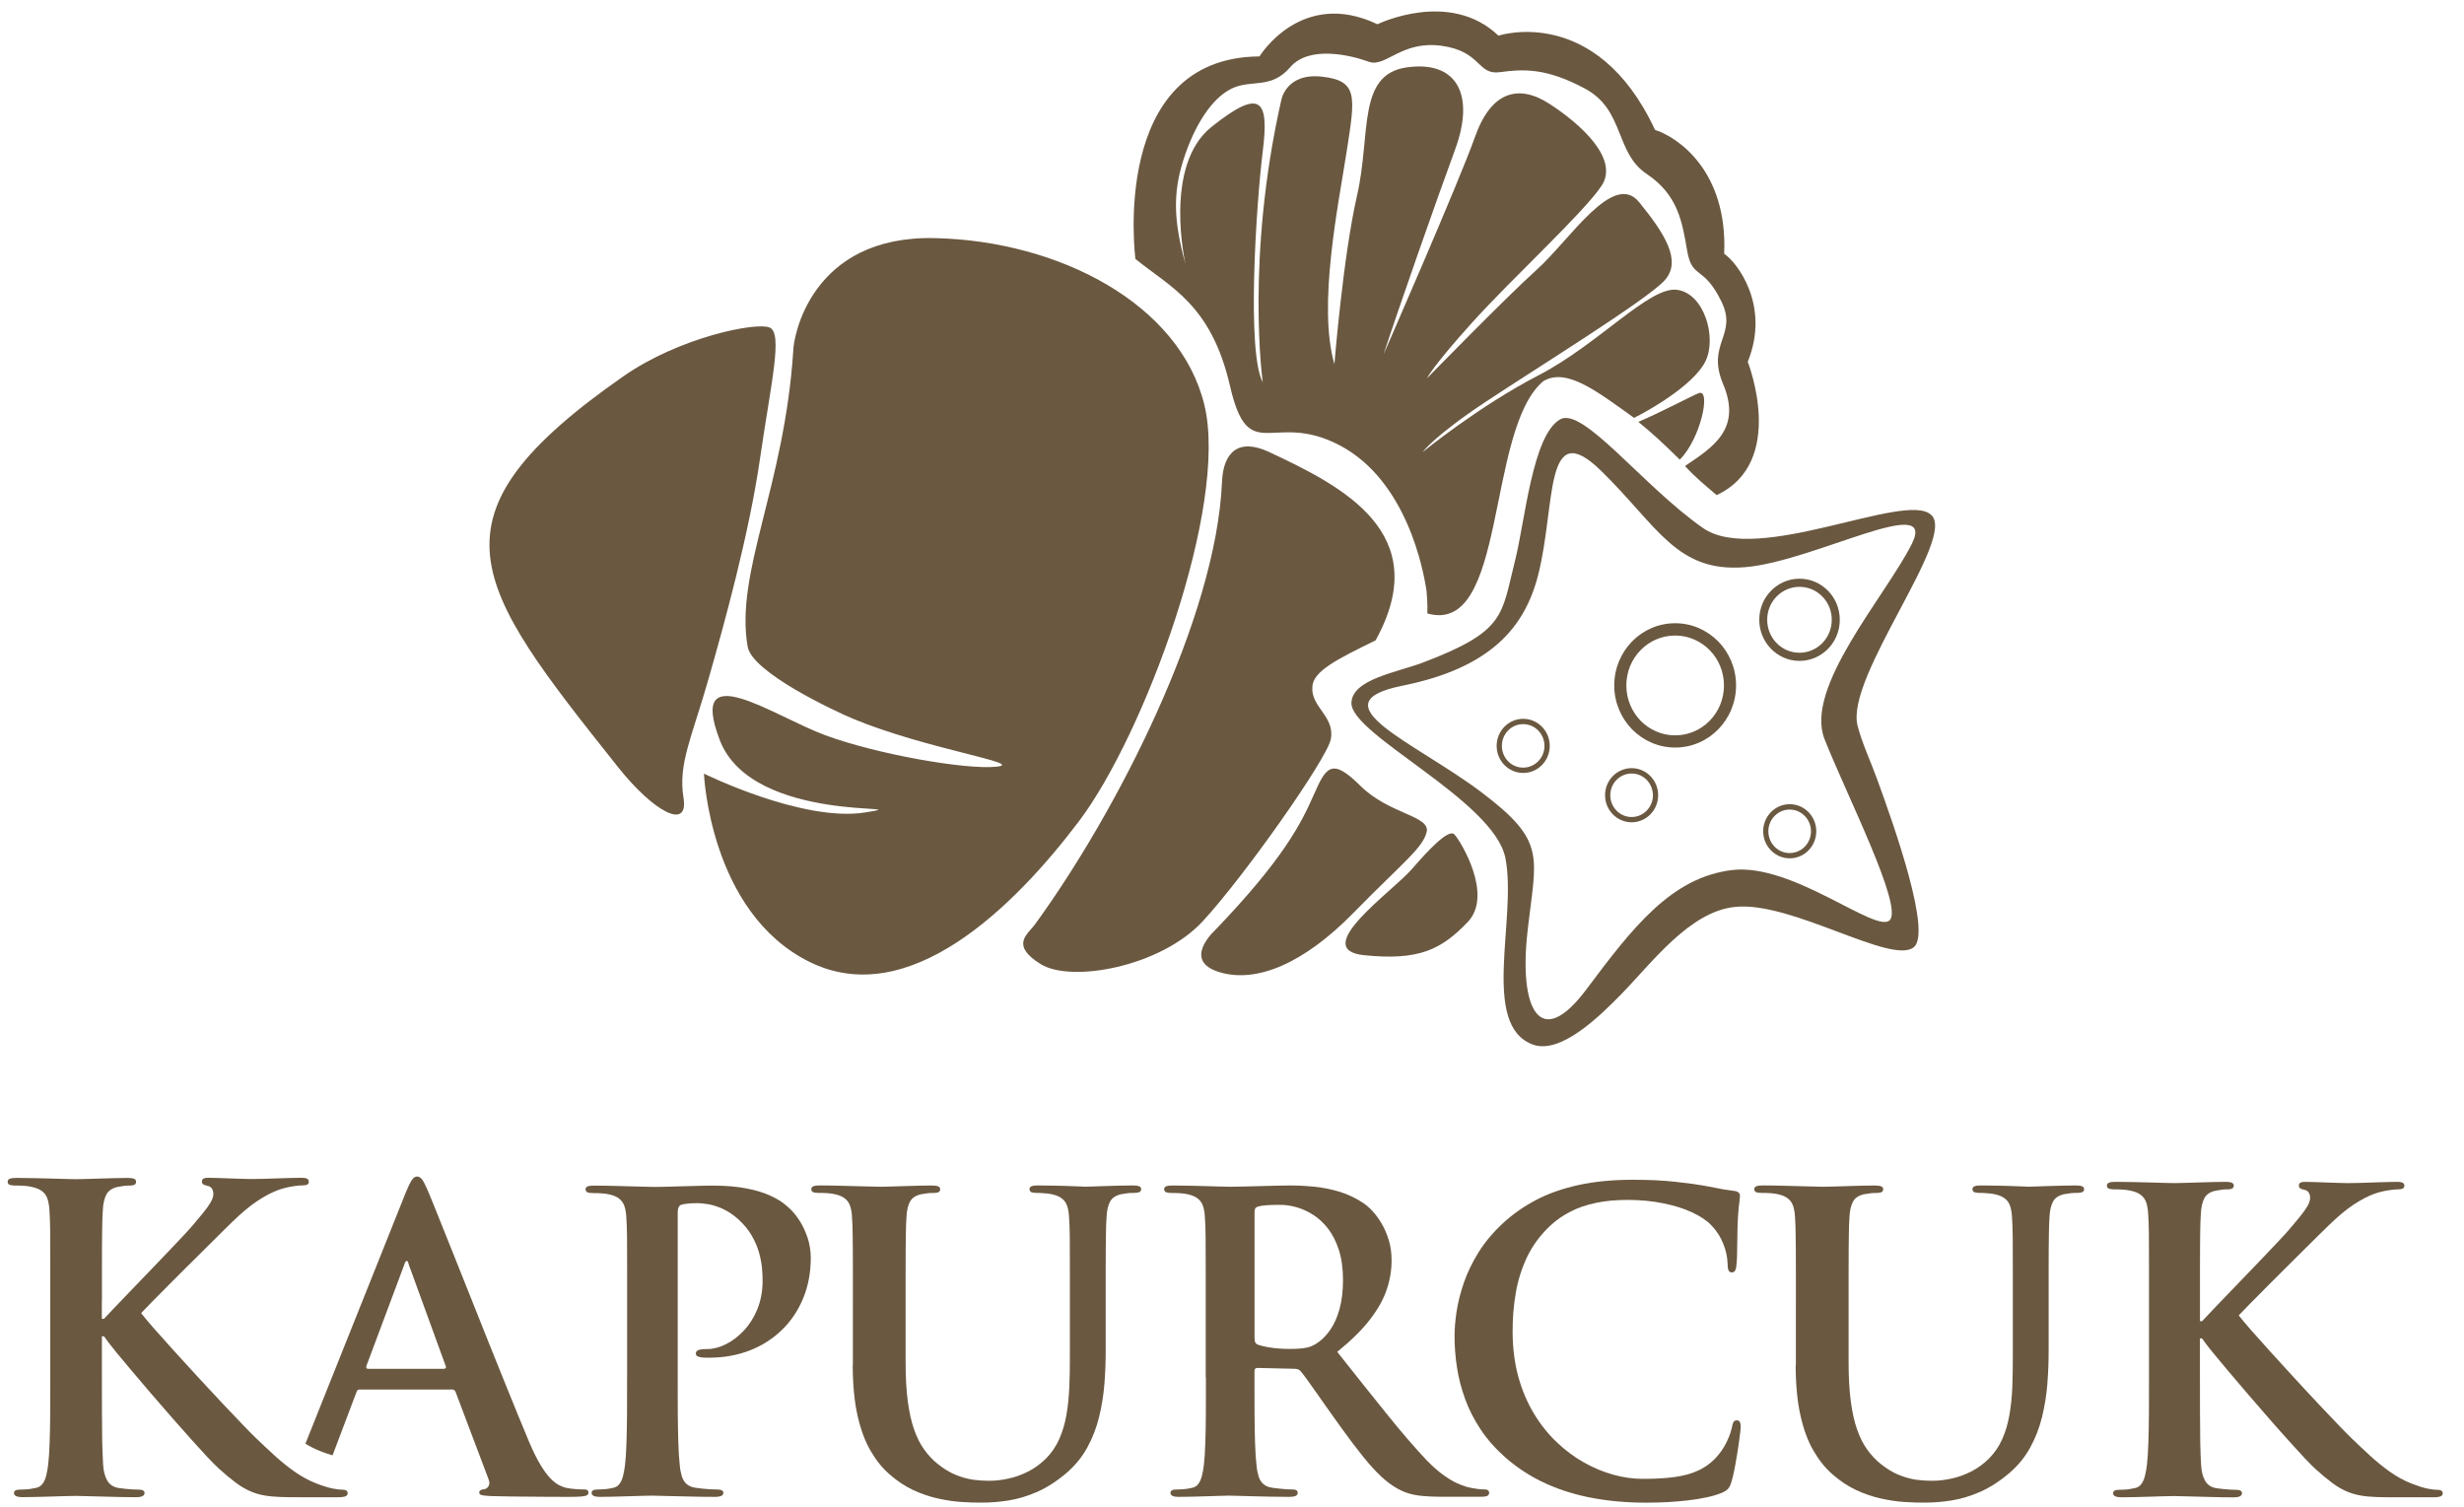 <?xml version="1.0" encoding="utf-8"?>
<!-- Generator: Adobe Adobe Illustrator 24.2.0, SVG Export Plug-In . SVG Version: 6.00 Build 0)  -->
<svg version="1.1" id="Layer_1" xmlns="http://www.w3.org/2000/svg" xmlns:xlink="http://www.w3.org/1999/xlink" x="0px" y="0px"
	 width="472.5px" height="289px" viewBox="0 0 472.5 289" style="enable-background:new 0 0 472.5 289;" xml:space="preserve">
<style type="text/css">
	.st0{clip-path:url(#SVGID_2_);}
	.st1{clip-path:url(#SVGID_4_);fill-rule:evenodd;clip-rule:evenodd;fill:#6A5840;}
	.st2{clip-path:url(#SVGID_4_);fill:#6A5840;}
	.st3{display:none;clip-path:url(#SVGID_4_);fill:#6A5840;}
</style>
<g>
	<g>
		<defs>
			<rect id="SVGID_1_" x="-218.59" y="-470.8" width="907.09" height="1275.59"/>
		</defs>
		<clipPath id="SVGID_2_">
			<use xlink:href="#SVGID_1_"  style="overflow:visible;"/>
		</clipPath>
		<g class="st0">
			<defs>
				<rect id="SVGID_3_" x="-218.59" y="-470.8" width="907.09" height="1275.59"/>
			</defs>
			<clipPath id="SVGID_4_">
				<use xlink:href="#SVGID_3_"  style="overflow:visible;"/>
			</clipPath>
			<path class="st1" d="M307.05,90.3c10.91,10.68,14.44,19.53,27.59,18.46c13.15-1.07,37.07-14.49,31.94-4.39
				c-5.12,10.1-20.61,27.47-16.71,37.35c4.22,10.69,15.06,31.96,12.53,34.71c-2.53,2.75-18.58-10.98-30.23-9.59
				c-11.65,1.39-19.05,10.96-27.96,22.88c-8.91,11.92-12.94,3.8-11.31-10.92c1.63-14.72,3.85-17.33-8.86-26.91
				c-12.71-9.58-31.94-17.01-15.11-20.4c16.83-3.39,23.46-11.1,26.04-21.28C298.39,96.7,296.04,79.52,307.05,90.3 M327.85,124.67
				c-1.7-1.73-4.04-2.8-6.62-2.8c-2.59,0-4.93,1.07-6.62,2.8c-1.7,1.73-2.74,4.12-2.74,6.77c0,2.64,1.05,5.03,2.74,6.77
				c1.7,1.73,4.04,2.8,6.62,2.8c2.59,0,4.93-1.07,6.62-2.8c1.7-1.73,2.74-4.12,2.74-6.77C330.59,128.8,329.55,126.41,327.85,124.67
				 M349.45,114.38c-1.12-1.14-2.67-1.85-4.38-1.85c-1.71,0-3.26,0.71-4.38,1.85s-1.81,2.72-1.81,4.47c0,1.75,0.69,3.33,1.81,4.47
				c1.12,1.15,2.67,1.85,4.38,1.85c1.71,0,3.26-0.71,4.38-1.85c1.12-1.14,1.81-2.72,1.81-4.47
				C351.27,117.1,350.57,115.52,349.45,114.38 M345.08,110.97c2.13,0,4.06,0.88,5.46,2.31c1.4,1.43,2.26,3.4,2.26,5.57
				c0,2.18-0.86,4.15-2.26,5.57c-1.4,1.43-3.33,2.31-5.46,2.31c-2.13,0-4.06-0.88-5.46-2.31c-1.4-1.43-2.26-3.4-2.26-5.57
				c0-2.18,0.86-4.15,2.26-5.57C341.02,111.85,342.95,110.97,345.08,110.97 M346.08,156.46c-0.74-0.75-1.76-1.22-2.89-1.22
				c-1.13,0-2.15,0.47-2.89,1.22c-0.74,0.75-1.2,1.8-1.2,2.95c0,1.15,0.46,2.19,1.2,2.95c0.74,0.76,1.76,1.22,2.89,1.22
				c1.13,0,2.15-0.47,2.89-1.22c0.74-0.75,1.2-1.8,1.2-2.95C347.28,158.26,346.82,157.21,346.08,156.46 M343.2,154.21
				c1.41,0,2.68,0.58,3.6,1.52c0.92,0.94,1.49,2.24,1.49,3.67c0,1.43-0.57,2.73-1.49,3.67c-0.92,0.94-2.19,1.52-3.6,1.52
				c-1.4,0-2.68-0.58-3.6-1.52c-0.92-0.94-1.49-2.24-1.49-3.67c0-1.43,0.57-2.73,1.49-3.67
				C340.52,154.79,341.79,154.21,343.2,154.21 M315.77,149.55c-0.74-0.76-1.76-1.22-2.89-1.22s-2.15,0.47-2.89,1.22
				c-0.74,0.75-1.2,1.8-1.2,2.95c0,1.15,0.46,2.19,1.2,2.95c0.74,0.75,1.76,1.22,2.89,1.22s2.15-0.47,2.89-1.22
				c0.74-0.76,1.2-1.8,1.2-2.95C316.96,151.35,316.51,150.31,315.77,149.55 M312.88,147.3c1.4,0,2.68,0.58,3.6,1.52
				c0.92,0.94,1.49,2.24,1.49,3.67c0,1.43-0.57,2.73-1.49,3.67c-0.92,0.94-2.19,1.52-3.6,1.52c-1.4,0-2.68-0.58-3.6-1.52
				c-0.92-0.94-1.49-2.24-1.49-3.67c0-1.43,0.57-2.73,1.49-3.67C310.2,147.89,311.48,147.3,312.88,147.3 M294.97,140.08
				c-0.74-0.76-1.76-1.22-2.89-1.22c-1.13,0-2.15,0.46-2.89,1.22c-0.74,0.76-1.19,1.8-1.19,2.95c0,1.15,0.46,2.19,1.19,2.95
				c0.74,0.75,1.76,1.22,2.89,1.22c1.13,0,2.15-0.47,2.89-1.22c0.74-0.75,1.2-1.8,1.2-2.95
				C296.17,141.88,295.71,140.84,294.97,140.08 M292.09,137.84c1.4,0,2.68,0.58,3.6,1.52c0.92,0.94,1.49,2.24,1.49,3.67
				c0,1.43-0.57,2.73-1.49,3.67c-0.92,0.94-2.19,1.52-3.6,1.52c-1.4,0-2.67-0.58-3.6-1.52c-0.92-0.94-1.49-2.24-1.49-3.67
				c0-1.44,0.57-2.73,1.49-3.67C289.41,138.42,290.68,137.84,292.09,137.84 M321.23,119.51c3.23,0,6.14,1.34,8.26,3.49
				c2.11,2.16,3.42,5.14,3.42,8.43c0,3.29-1.31,6.27-3.42,8.43c-2.11,2.16-5.03,3.49-8.26,3.49c-3.22,0-6.14-1.34-8.26-3.49
				c-2.11-2.16-3.42-5.14-3.42-8.43c0-3.29,1.31-6.27,3.42-8.43C315.08,120.85,318,119.51,321.23,119.51 M326.58,101.26
				c10.38,7.22,38.75-7.09,43.7-2.56c5.15,4.26-16.49,31.09-14.07,40.47c0.84,3.27,2.49,6.81,3.65,9.98
				c3.75,10.21,10.47,29.66,7.16,32.46c-4.19,3.55-23.37-8.8-34.22-7.71c-8.77,0.81-16.12,10.84-21.91,16.75
				c-4,4.08-11.62,11.64-16.96,9.65c-10.1-3.75-2.98-24.18-5.25-35.75c-2.17-11.07-29.77-23.7-29.53-29.79
				c0.18-4.54,8.73-5.81,13.77-7.73c15.84-6.03,14.95-8.98,17.6-19.49c1.95-7.71,3.31-23.97,8.62-27.11
				C303.51,77.86,315.07,93.25,326.58,101.26"/>
			<path class="st1" d="M232.94,178.44c0,0-6.36,5.76,0.87,7.97c7.23,2.21,16.34-1.77,25.74-11.37c9.4-9.6,13.3-12.41,14.03-15.51
				c0.72-3.1-7.23-3.4-12.73-8.86s-6.56-3.61-8.93,1.77C249.55,157.82,246.16,164.68,232.94,178.44 M119.54,72.16
				c10.74-7.49,25.41-10.43,28.03-9.36c2.62,1.07,0.26,10.7-1.83,25.15c-2.1,14.45-6.81,31.57-9.96,42.54
				c-3.14,10.97-5.76,16.05-4.71,22.47c1.05,6.42-5.77,2.68-12.58-5.89C90.46,111.84,80.77,99.21,119.54,72.16 M152.11,67.34
				c0-2.59,3.31-22.22,27.15-21.68c23.84,0.53,46.99,12.62,51.69,31.99c4.7,19.37-11.51,63.23-24.04,79.82
				c-12.53,16.58-32.73,36.45-51.78,26.93c-19.06-9.51-20.14-36.05-20.14-36.05s18.9,9.34,30.87,7.45s-21.55,2.5-27.83-13.87
				c-6.28-16.37,10.31-4.6,20.23-0.94c9.92,3.66,26.97,6.65,32.83,6.03c5.85-0.61-13.48-3.35-27.55-9.21
				c-3.47-1.45-19.31-8.85-20.17-13.81C140.9,109.8,150.4,93.38,152.11,67.34 M198.37,177.39c-1.35,1.79-4.67,3.88,1.22,7.5
				c5.89,3.62,23,0.5,31.07-8.25c8.07-8.75,23.85-31.2,24.54-34.89c0.82-4.39-3.83-6.14-3.54-9.99c0.05-3.03,4.81-5.39,12.12-8.96
				c11.39-20.6-6.38-29.55-20.4-36.12c-5.87-2.75-8.81,0-9.05,5.75C233.22,118.52,214.12,155.82,198.37,177.39 M314.17,80.9
				c4.06-1.71,10.62-5.17,11.61-5.52c2.37-0.85,0.36,8.75-3.66,12.76C318.84,84.92,317,83.2,314.17,80.9 M217.73,49.65
				c0,0-5.07-38.63,23.79-38.83c0,0,7.99-13.14,22.62-6.17c0,0,13.84-6.77,23.2,2.19c0,0,18.72-6.22,30.03,18.07
				c4.28,1.36,13.95,7.79,13.26,23.75c2.46,1.63,8.9,9.92,4.52,20.72c0,0,7.61,19.22-5.96,25.56c-2.18-1.84-4.3-3.61-6.07-5.58
				c5.33-3.59,10.95-7.06,7.3-15.73c-3.25-7.72,2.8-9.35-0.27-15.71c-3.46-7.17-5.64-4.3-6.6-9.75c-0.95-5.46-1.68-10.74-7.78-14.82
				s-4.21-12.24-11.78-16.33c-7.57-4.08-12-3.77-16.38-3.18c-4.38,0.59-3.46-4-11.18-5.06c-7.72-1.06-10.72,4.24-13.94,3.06
				c-3.23-1.18-11.38-3.27-15.09,1.06c-3.71,4.33-7.5,2.22-11.29,4.12c-3.79,1.9-7.04,6.99-9.15,13.55
				c-2.11,6.57-1.87,11.9,0.38,20.15c0,0-4.38-18.96,5.01-26.41c9.38-7.46,11.05-5.33,9.8,4.69c-1.25,10.01-3.13,38.55,0,44.3
				c0,0-3.34-23.64,3.55-54.1c0,0,0.88-5.28,7.82-4.5c6.93,0.78,6.36,3.78,4.75,14.16c-1.61,10.38-5.64,29.71-2.38,40.98
				c0,0,1.64-20.55,4.34-32.35c2.71-11.8-0.07-23.25,9.59-24.58c9.66-1.33,13.03,5.36,9.23,15.71
				c-3.8,10.35-11.04,31.05-13.75,39.37c0,0,14.48-33.08,17.56-41.77c3.08-8.69,8.32-10.17,14.3-6.29
				c5.97,3.88,13.39,10.54,9.95,15.71c-3.44,5.17-17.01,17.58-24.75,26.15s-8.73,10.77-8.73,10.77s14.93-15.32,21.08-20.86
				c6.31-5.68,14.66-19.01,19.6-12.95c4.94,6.06,8.24,11.27,4.94,14.97c-3.29,3.7-24.54,16.82-34.42,23.38
				c-9.88,6.56-12.02,9.59-12.02,9.59s10.7-8.76,22.22-14.72c11.51-5.96,21.27-17.08,26.54-16.4c5.27,0.67,7.73,9.26,5.43,13.79
				c-2.3,4.54-10.88,9.41-13.65,10.77c-7.44-5.37-13.03-9.61-17.39-7.05c-11.07,9.28-6.9,48.93-22.25,44.55
				c-0.01-0.25,0.11-1.46-0.15-4.27c-0.57-3.96-3.77-21.19-16.66-27.97c-12.89-6.77-17.44,4.26-21.04-11.42
				C232.24,58.29,224.35,55.06,217.73,49.65 M261.59,183.17c10.57,1.08,14.84-1.12,19.85-6.35c5.01-5.22-1.42-15.64-2.54-16.81
				c-1.12-1.17-5.07,3.09-8.17,6.66C266.94,171.03,251.02,182.09,261.59,183.17"/>
			<path class="st2" d="M19.55,249.36v-6.26c0-1.73,0-3.19,0.01-4.36c0-1.16,0.01-2.15,0.03-2.93c0-0.78,0.03-1.46,0.04-2.02
				c0.03-0.55,0.05-1.09,0.08-1.59c0.05-1.4,0.31-2.48,0.74-3.23c0.43-0.73,1.19-1.2,2.25-1.39c0.47-0.08,0.86-0.15,1.19-0.19
				c0.34-0.04,0.69-0.05,1.08-0.05c0.32,0,0.59-0.05,0.81-0.15c0.2-0.11,0.31-0.31,0.32-0.58c0-0.28-0.15-0.47-0.43-0.58
				c-0.28-0.11-0.7-0.15-1.27-0.15c-0.7,0-1.51,0.01-2.42,0.04c-0.92,0.01-1.84,0.05-2.78,0.08c-0.96,0.03-1.82,0.05-2.63,0.08
				c-0.81,0.03-1.47,0.04-1.97,0.04c-0.5,0-1.16-0.01-1.99-0.04c-0.84-0.03-1.77-0.05-2.81-0.08c-1.04-0.03-2.12-0.07-3.24-0.08
				c-1.12-0.03-2.23-0.04-3.31-0.04c-0.61-0.01-1.05,0.04-1.35,0.15c-0.28,0.11-0.43,0.3-0.43,0.58c0,0.27,0.12,0.47,0.35,0.58
				c0.24,0.09,0.58,0.15,1.03,0.15c0.59,0,1.17,0.01,1.77,0.05c0.58,0.04,1.05,0.11,1.39,0.19c0.88,0.18,1.57,0.46,2.05,0.84
				c0.49,0.36,0.84,0.86,1.05,1.48c0.2,0.62,0.34,1.38,0.38,2.3c0.03,0.5,0.05,1.04,0.08,1.59c0.01,0.57,0.04,1.24,0.05,2.02
				c0,0.78,0.01,1.77,0.01,2.93c0.01,1.17,0.01,2.63,0.01,4.36v6.26v14.26c0,2.5,0,4.83-0.01,7.03c-0.01,2.19-0.05,4.14-0.11,5.89
				s-0.15,3.19-0.28,4.33c-0.1,0.78-0.23,1.5-0.39,2.13c-0.16,0.62-0.39,1.15-0.7,1.54c-0.3,0.4-0.71,0.67-1.26,0.78
				c-0.37,0.08-0.78,0.16-1.27,0.23c-0.49,0.05-1.04,0.09-1.65,0.09c-0.47,0-0.81,0.05-1.01,0.17c-0.19,0.11-0.28,0.27-0.28,0.47
				c0,0.28,0.13,0.49,0.42,0.62c0.27,0.12,0.67,0.19,1.2,0.19c0.82,0,1.73-0.01,2.7-0.04c0.97-0.03,1.94-0.05,2.92-0.08
				c0.97-0.03,1.86-0.05,2.67-0.08c0.8-0.03,1.44-0.04,1.92-0.04c0.7,0,1.67,0.03,2.92,0.07c1.24,0.04,2.63,0.07,4.16,0.11
				c1.53,0.04,3.05,0.07,4.59,0.07c0.46,0,0.82-0.07,1.11-0.19c0.28-0.14,0.42-0.34,0.43-0.62c0-0.2-0.09-0.36-0.28-0.47
				c-0.19-0.12-0.45-0.17-0.77-0.17c-0.36,0-0.77-0.01-1.24-0.04c-0.47-0.04-0.95-0.08-1.43-0.12c-0.47-0.05-0.9-0.11-1.3-0.16
				c-1-0.18-1.71-0.66-2.16-1.46c-0.43-0.78-0.69-1.76-0.76-2.92c-0.08-1.17-0.13-2.63-0.18-4.39c-0.03-1.76-0.05-3.73-0.05-5.91
				c-0.01-2.2-0.01-4.54-0.01-7.03v-7.37h0.4l0.89,1.21c0.26,0.35,0.77,0.99,1.52,1.92c0.76,0.92,1.69,2.04,2.81,3.36
				c1.11,1.31,2.31,2.73,3.6,4.24c1.31,1.53,2.63,3.05,3.97,4.58c1.34,1.54,2.62,2.98,3.85,4.35c1.23,1.36,2.31,2.55,3.25,3.56
				c0.96,1.01,1.69,1.74,2.21,2.21c1.13,1.03,2.2,1.9,3.19,2.65c0.97,0.73,2,1.32,3.08,1.76c1.08,0.45,2.35,0.73,3.78,0.86
				c0.55,0.05,1.12,0.09,1.66,0.11c0.55,0.03,1.15,0.04,1.78,0.04c0.62,0.01,1.35,0.01,2.15,0.01h7.05c0.76,0,1.27-0.07,1.55-0.19
				c0.27-0.14,0.4-0.34,0.39-0.62c-0.01-0.24-0.11-0.41-0.31-0.5c-0.2-0.11-0.45-0.15-0.74-0.15c-0.49,0.01-1.13-0.07-1.97-0.24
				c-0.82-0.18-1.84-0.5-3.05-0.97c-1.46-0.58-2.83-1.34-4.16-2.27c-1.31-0.93-2.58-1.96-3.81-3.08c-1.23-1.12-2.43-2.25-3.62-3.4
				c-0.54-0.53-1.39-1.36-2.52-2.55c-1.13-1.17-2.44-2.55-3.93-4.13c-1.47-1.58-3.02-3.23-4.62-4.97c-1.59-1.73-3.13-3.4-4.59-5.02
				c-1.47-1.63-2.77-3.08-3.87-4.33c-1.11-1.27-1.92-2.23-2.42-2.89c0.47-0.5,1.16-1.21,2.08-2.15c0.9-0.92,1.96-1.97,3.12-3.15
				c1.17-1.17,2.39-2.39,3.65-3.65c1.26-1.24,2.46-2.44,3.62-3.59c1.15-1.15,2.17-2.16,3.06-3.04c0.88-0.86,1.54-1.51,1.97-1.93
				c1.73-1.69,3.31-3,4.74-3.96c1.43-0.95,2.77-1.66,4.01-2.12c0.53-0.19,1.07-0.35,1.65-0.49c0.58-0.13,1.13-0.23,1.67-0.3
				c0.53-0.08,0.98-0.11,1.38-0.11c0.41,0,0.7-0.05,0.9-0.15c0.2-0.11,0.31-0.31,0.31-0.58c-0.01-0.28-0.14-0.47-0.39-0.58
				c-0.24-0.11-0.58-0.15-0.99-0.15c-0.63,0-1.36,0.01-2.19,0.04c-0.82,0.01-1.67,0.05-2.55,0.08c-0.88,0.03-1.73,0.05-2.55,0.08
				c-0.82,0.03-1.55,0.04-2.19,0.04c-0.55,0-1.21-0.01-1.99-0.04c-0.77-0.03-1.55-0.05-2.36-0.08c-0.82-0.03-1.58-0.07-2.28-0.08
				c-0.7-0.03-1.27-0.04-1.71-0.04c-0.45-0.01-0.77,0.04-0.99,0.15c-0.2,0.11-0.31,0.3-0.31,0.58c0,0.23,0.08,0.41,0.26,0.53
				c0.16,0.11,0.43,0.2,0.8,0.28c0.4,0.08,0.69,0.26,0.86,0.54c0.19,0.27,0.27,0.63,0.27,1.08c-0.01,0.46-0.19,0.98-0.54,1.59
				c-0.36,0.61-0.85,1.28-1.46,2.02c-0.61,0.74-1.28,1.57-2.05,2.46c-0.4,0.47-1.03,1.16-1.88,2.07c-0.85,0.9-1.84,1.94-2.94,3.1
				c-1.12,1.17-2.28,2.39-3.5,3.65c-1.22,1.26-2.39,2.48-3.52,3.66c-1.13,1.19-2.15,2.24-3.04,3.17c-0.89,0.93-1.58,1.66-2.05,2.17
				h-0.4V249.36z"/>
			<path class="st2" d="M70.57,262.48c-0.16,0-0.26-0.05-0.3-0.16c-0.05-0.1-0.05-0.24-0.01-0.39l7.27-19.43
				c0.04-0.17,0.11-0.33,0.18-0.47c0.08-0.15,0.17-0.22,0.29-0.24c0.12,0.01,0.2,0.09,0.26,0.24c0.05,0.15,0.09,0.3,0.13,0.47
				L85.49,262c0.04,0.12,0.04,0.24-0.01,0.33c-0.07,0.09-0.18,0.15-0.38,0.15H70.57z M86.6,266.43c0.2,0,0.36,0.04,0.49,0.13
				c0.12,0.08,0.22,0.22,0.3,0.42l6.32,16.74c0.18,0.49,0.18,0.88,0,1.21c-0.17,0.32-0.41,0.53-0.71,0.61
				c-0.4,0.04-0.67,0.11-0.84,0.21c-0.18,0.11-0.26,0.26-0.26,0.5c0.01,0.26,0.22,0.42,0.66,0.49c0.42,0.07,0.99,0.12,1.71,0.15
				c2.12,0.05,4.13,0.09,6.04,0.1c1.91,0.03,3.63,0.04,5.16,0.04c1.51,0.01,2.76,0.01,3.73,0.01s1.71-0.03,2.24-0.07
				c0.53-0.04,0.9-0.12,1.11-0.24c0.2-0.12,0.3-0.28,0.29-0.49c0-0.26-0.09-0.45-0.28-0.53c-0.18-0.08-0.43-0.12-0.75-0.1
				c-0.47,0-1-0.03-1.57-0.07c-0.57-0.05-1.16-0.13-1.75-0.25c-0.41-0.1-0.87-0.29-1.37-0.55c-0.49-0.26-1.03-0.7-1.61-1.29
				c-0.58-0.61-1.2-1.45-1.86-2.54c-0.66-1.09-1.37-2.51-2.12-4.26c-0.63-1.51-1.37-3.29-2.21-5.34c-0.84-2.05-1.75-4.28-2.71-6.67
				c-0.97-2.41-1.97-4.88-3-7.45c-1.03-2.57-2.04-5.12-3.05-7.66s-1.99-4.96-2.91-7.29c-0.93-2.33-1.78-4.45-2.55-6.38
				c-0.76-1.92-1.42-3.55-1.96-4.88c-0.55-1.34-0.93-2.29-1.18-2.84c-0.38-0.89-0.72-1.55-1.01-1.95c-0.3-0.39-0.62-0.59-0.96-0.58
				c-0.38-0.01-0.72,0.22-1.04,0.72c-0.33,0.49-0.71,1.3-1.17,2.43l-19.21,48.08c0.89,0.55,1.82,1.02,2.8,1.41
				c0.76,0.3,1.6,0.61,2.41,0.82c0.08-0.23,0.17-0.47,0.26-0.7l4.27-11.29c0.08-0.24,0.16-0.39,0.26-0.5
				c0.11-0.09,0.25-0.13,0.45-0.13H86.6z"/>
			<path class="st2" d="M120.25,264.14c0,2.43,0,4.71-0.01,6.86c-0.01,2.13-0.05,4.04-0.11,5.74c-0.05,1.7-0.14,3.11-0.28,4.23
				c-0.09,0.76-0.22,1.46-0.38,2.08c-0.16,0.61-0.38,1.12-0.68,1.5c-0.29,0.4-0.7,0.66-1.22,0.76c-0.36,0.08-0.76,0.16-1.24,0.22
				c-0.47,0.05-1.01,0.09-1.61,0.09c-0.46,0-0.79,0.05-0.99,0.17c-0.18,0.11-0.28,0.26-0.28,0.46c0,0.28,0.13,0.47,0.41,0.61
				c0.26,0.12,0.66,0.18,1.17,0.18c0.8,0,1.68-0.01,2.63-0.04c0.95-0.03,1.89-0.05,2.84-0.08c0.95-0.03,1.82-0.05,2.61-0.08
				c0.78-0.03,1.41-0.04,1.87-0.04c0.7,0,1.67,0.03,2.93,0.07c1.25,0.04,2.67,0.07,4.28,0.1c1.59,0.04,3.28,0.07,5.03,0.07
				c0.45,0,0.8-0.07,1.08-0.18c0.28-0.13,0.41-0.33,0.42-0.61c0-0.2-0.11-0.35-0.3-0.46c-0.21-0.12-0.53-0.17-0.96-0.17
				c-0.4,0-0.84-0.01-1.33-0.04c-0.48-0.04-0.95-0.08-1.42-0.12c-0.47-0.05-0.89-0.11-1.28-0.16c-0.78-0.1-1.38-0.37-1.8-0.75
				c-0.42-0.39-0.71-0.89-0.89-1.5c-0.18-0.59-0.32-1.28-0.38-2.01c-0.13-1.15-0.22-2.57-0.28-4.28c-0.05-1.71-0.09-3.63-0.11-5.77
				c-0.01-2.14-0.01-4.42-0.01-6.86v-31.59c0-0.43,0.05-0.78,0.17-1.01c0.1-0.25,0.26-0.41,0.46-0.49c0.37-0.12,0.82-0.2,1.37-0.25
				c0.54-0.05,1.11-0.07,1.71-0.07c0.62-0.01,1.36,0.07,2.22,0.21c0.87,0.16,1.79,0.46,2.77,0.91c0.99,0.45,1.95,1.11,2.91,1.96
				c1.09,1,1.96,2.04,2.59,3.15c0.63,1.11,1.11,2.2,1.4,3.28c0.3,1.08,0.49,2.09,0.57,3.03c0.08,0.93,0.12,1.74,0.11,2.4
				c-0.01,2.01-0.37,3.83-1.03,5.44c-0.67,1.61-1.54,2.97-2.61,4.09c-1.07,1.13-2.21,2-3.43,2.59c-1.21,0.6-2.38,0.91-3.52,0.91
				c-0.82,0-1.39,0.07-1.72,0.2c-0.34,0.13-0.5,0.36-0.49,0.67c0.01,0.26,0.12,0.45,0.33,0.53c0.2,0.09,0.41,0.16,0.62,0.18
				c0.22,0.04,0.5,0.07,0.83,0.07c0.34,0.01,0.62,0.01,0.83,0.01c2.82-0.01,5.41-0.49,7.77-1.41c2.36-0.93,4.41-2.24,6.16-3.95
				c1.74-1.7,3.08-3.71,4.04-6.04c0.96-2.33,1.45-4.9,1.46-7.71c-0.01-1.41-0.22-2.71-0.63-3.93c-0.41-1.21-0.92-2.29-1.51-3.22
				c-0.61-0.93-1.21-1.68-1.8-2.24c-0.3-0.32-0.79-0.71-1.43-1.21c-0.66-0.49-1.55-0.99-2.68-1.49c-1.12-0.5-2.55-0.92-4.29-1.26
				c-1.72-0.34-3.82-0.53-6.28-0.54c-1.22,0-2.51,0.03-3.86,0.07c-1.36,0.03-2.68,0.07-3.99,0.11c-1.32,0.04-2.51,0.07-3.61,0.07
				c-0.76,0-1.76-0.03-3-0.07c-1.24-0.04-2.59-0.08-4.05-0.11c-1.46-0.04-2.9-0.07-4.32-0.07c-0.59-0.01-1.03,0.04-1.32,0.14
				c-0.28,0.11-0.42,0.29-0.42,0.57c0,0.26,0.12,0.46,0.34,0.57c0.24,0.09,0.57,0.15,1,0.15c0.58,0,1.14,0.01,1.72,0.05
				c0.57,0.04,1.03,0.1,1.36,0.18c0.86,0.17,1.53,0.45,2,0.82c0.47,0.36,0.82,0.84,1.03,1.45c0.2,0.59,0.33,1.34,0.37,2.24
				c0.03,0.49,0.05,1.01,0.08,1.55c0.01,0.55,0.04,1.21,0.05,1.97c0,0.76,0.01,1.72,0.01,2.86c0.01,1.15,0.01,2.57,0.01,4.25v6.11
				V264.14z"/>
			<path class="st2" d="M163.52,261.77c0.01,3.79,0.32,7.03,0.93,9.71c0.61,2.67,1.43,4.91,2.49,6.71c1.05,1.82,2.25,3.32,3.61,4.5
				c1.46,1.29,2.99,2.3,4.58,3.05c1.61,0.74,3.2,1.28,4.78,1.62c1.58,0.35,3.08,0.57,4.48,0.66c1.41,0.09,2.65,0.13,3.7,0.12
				c1.71,0.01,3.48-0.12,5.29-0.41c1.82-0.29,3.66-0.84,5.53-1.66c1.87-0.83,3.74-2.03,5.61-3.62c1.65-1.43,2.98-3.05,3.98-4.88
				c1-1.82,1.75-3.76,2.26-5.84c0.51-2.08,0.86-4.23,1.03-6.44c0.17-2.2,0.25-4.41,0.24-6.61v-8.45v-6.11c0-1.68,0-3.11,0.01-4.25
				c0-1.13,0.01-2.09,0.03-2.86c0.01-0.76,0.03-1.42,0.04-1.97c0.03-0.54,0.05-1.07,0.08-1.55c0.05-1.37,0.3-2.42,0.72-3.15
				c0.42-0.71,1.16-1.17,2.2-1.36c0.46-0.08,0.84-0.14,1.17-0.18c0.33-0.04,0.7-0.05,1.12-0.05c0.47,0,0.83-0.05,1.07-0.14
				c0.24-0.11,0.36-0.3,0.36-0.57c0-0.28-0.13-0.46-0.41-0.57c-0.28-0.1-0.7-0.15-1.25-0.15c-0.79,0-1.64,0.01-2.57,0.04
				c-0.93,0.01-1.84,0.05-2.74,0.08c-0.88,0.03-1.66,0.05-2.32,0.08c-0.67,0.03-1.13,0.04-1.38,0.04c-0.03,0-0.33-0.01-0.88-0.04
				c-0.55-0.03-1.28-0.05-2.17-0.08c-0.9-0.03-1.87-0.07-2.92-0.08c-1.04-0.03-2.08-0.04-3.11-0.04c-0.55-0.01-0.96,0.04-1.24,0.15
				c-0.28,0.11-0.42,0.29-0.42,0.57c0,0.26,0.12,0.46,0.34,0.57c0.24,0.09,0.57,0.14,1,0.14c0.3,0,0.63,0,0.99,0.03
				c0.36,0.01,0.7,0.04,1.03,0.08c0.34,0.03,0.62,0.08,0.83,0.13c0.86,0.17,1.53,0.45,2,0.82c0.49,0.35,0.82,0.84,1.03,1.45
				c0.2,0.59,0.33,1.34,0.37,2.24c0.04,0.49,0.07,1.01,0.08,1.55c0.03,0.55,0.04,1.21,0.05,1.97c0,0.76,0.01,1.72,0.01,2.86
				c0.01,1.15,0.01,2.57,0.01,4.25v6.11v9.87c0.01,2.04-0.03,4-0.11,5.88c-0.08,1.88-0.26,3.66-0.55,5.33
				c-0.29,1.67-0.75,3.21-1.37,4.62c-0.63,1.41-1.47,2.66-2.55,3.75c-1.07,1.05-2.21,1.88-3.46,2.51c-1.24,0.62-2.49,1.07-3.77,1.34
				c-1.28,0.28-2.5,0.42-3.67,0.41c-0.89,0.01-1.88-0.05-2.96-0.18c-1.08-0.15-2.2-0.45-3.37-0.92c-1.17-0.46-2.34-1.17-3.54-2.13
				c-0.97-0.78-1.83-1.7-2.59-2.76c-0.76-1.05-1.41-2.34-1.93-3.84c-0.54-1.5-0.93-3.3-1.21-5.4c-0.28-2.11-0.42-4.58-0.42-7.42
				v-11.06v-6.11c0-1.68,0-3.11,0.01-4.25c0-1.13,0.01-2.09,0.03-2.86c0-0.76,0.03-1.42,0.04-1.97c0.03-0.54,0.05-1.07,0.08-1.55
				c0.05-1.37,0.3-2.42,0.72-3.15c0.42-0.71,1.16-1.17,2.2-1.36c0.46-0.08,0.84-0.14,1.17-0.18c0.33-0.04,0.7-0.05,1.12-0.05
				c0.39,0,0.71-0.05,0.93-0.14c0.21-0.11,0.33-0.3,0.33-0.57c0-0.28-0.15-0.46-0.42-0.57c-0.29-0.1-0.72-0.15-1.32-0.15
				c-0.72,0-1.54,0.01-2.45,0.04c-0.91,0.01-1.83,0.05-2.76,0.08c-0.93,0.03-1.79,0.05-2.58,0.08c-0.79,0.03-1.44,0.04-1.92,0.04
				c-0.82,0-1.84-0.03-3.11-0.07c-1.26-0.04-2.63-0.08-4.09-0.11c-1.47-0.04-2.91-0.07-4.33-0.07c-0.59-0.01-1.03,0.04-1.32,0.15
				c-0.28,0.11-0.42,0.29-0.42,0.57c0,0.26,0.12,0.46,0.34,0.57c0.24,0.09,0.57,0.14,1,0.14c0.58,0,1.14,0.01,1.72,0.05
				c0.57,0.04,1.03,0.1,1.36,0.18c0.86,0.17,1.53,0.45,2,0.82c0.47,0.35,0.82,0.84,1.03,1.45c0.2,0.59,0.33,1.34,0.37,2.24
				c0.03,0.49,0.05,1.01,0.08,1.55c0.01,0.55,0.04,1.21,0.04,1.97c0.01,0.76,0.03,1.72,0.03,2.86c0.01,1.15,0.01,2.57,0.01,4.25
				v6.11V261.77z"/>
			<path class="st2" d="M240.57,232.47c0-0.32,0.04-0.55,0.14-0.74c0.11-0.17,0.29-0.29,0.57-0.37c0.39-0.12,0.95-0.2,1.64-0.25
				c0.71-0.05,1.55-0.07,2.54-0.07c0.95-0.01,1.96,0.13,3.04,0.42c1.09,0.29,2.16,0.78,3.22,1.43c1.07,0.66,2.03,1.55,2.91,2.66
				c0.87,1.12,1.58,2.49,2.11,4.13c0.53,1.63,0.79,3.57,0.8,5.8c-0.01,2.15-0.24,4-0.68,5.57c-0.43,1.55-1.01,2.84-1.71,3.87
				c-0.71,1.04-1.46,1.83-2.26,2.41c-0.46,0.34-0.92,0.61-1.38,0.8c-0.46,0.2-1.03,0.34-1.68,0.42c-0.66,0.08-1.5,0.12-2.54,0.12
				c-0.66,0-1.36-0.03-2.07-0.08c-0.71-0.05-1.41-0.14-2.08-0.26c-0.68-0.12-1.29-0.26-1.86-0.45c-0.28-0.1-0.46-0.26-0.57-0.47
				c-0.1-0.21-0.14-0.53-0.14-0.95V232.47z M231.25,264.14c0,2.43,0,4.71-0.01,6.86c-0.01,2.13-0.05,4.04-0.11,5.74
				c-0.05,1.7-0.14,3.11-0.28,4.23c-0.09,0.76-0.22,1.46-0.38,2.08c-0.16,0.61-0.38,1.12-0.68,1.5c-0.29,0.4-0.7,0.66-1.22,0.76
				c-0.36,0.08-0.76,0.16-1.24,0.22c-0.47,0.05-1.01,0.09-1.61,0.09c-0.46,0-0.79,0.05-0.99,0.17c-0.18,0.11-0.28,0.26-0.28,0.46
				c0,0.28,0.13,0.47,0.41,0.61c0.26,0.12,0.66,0.18,1.17,0.18c0.8,0,1.68-0.01,2.63-0.04c0.95-0.03,1.88-0.05,2.8-0.08
				c0.93-0.03,1.76-0.05,2.5-0.08c0.75-0.03,1.32-0.04,1.7-0.04c0.32,0,0.87,0.01,1.67,0.04c0.8,0.03,1.75,0.05,2.86,0.08
				c1.11,0.03,2.28,0.05,3.5,0.08c1.22,0.03,2.42,0.04,3.58,0.04c0.51,0,0.91-0.07,1.17-0.18c0.28-0.13,0.41-0.33,0.41-0.61
				c0-0.2-0.08-0.35-0.24-0.46c-0.16-0.12-0.39-0.17-0.71-0.17c-0.33,0-0.71-0.01-1.16-0.04c-0.45-0.04-0.92-0.08-1.4-0.12
				c-0.47-0.05-0.91-0.11-1.32-0.16c-0.78-0.1-1.38-0.37-1.8-0.76c-0.42-0.38-0.71-0.89-0.89-1.5c-0.18-0.62-0.32-1.32-0.38-2.08
				c-0.13-1.12-0.22-2.53-0.28-4.23c-0.05-1.7-0.09-3.62-0.1-5.77c-0.01-2.15-0.01-4.45-0.01-6.91v-1.11c0-0.24,0.05-0.4,0.17-0.5
				c0.11-0.09,0.26-0.13,0.46-0.13l6.87,0.16c0.28-0.01,0.54,0.03,0.78,0.09c0.24,0.08,0.45,0.22,0.64,0.46
				c0.26,0.3,0.67,0.84,1.21,1.59c0.54,0.75,1.17,1.65,1.9,2.67c0.72,1.03,1.5,2.12,2.3,3.27c0.8,1.14,1.62,2.26,2.41,3.37
				c1.46,2.03,2.8,3.79,4.01,5.3c1.21,1.51,2.37,2.8,3.47,3.84c1.11,1.04,2.21,1.86,3.33,2.46c0.67,0.37,1.38,0.66,2.12,0.88
				c0.75,0.22,1.62,0.38,2.63,0.47c1.01,0.09,2.24,0.15,3.7,0.15h7.5c0.47,0,0.84-0.05,1.11-0.16c0.26-0.12,0.39-0.33,0.39-0.63
				c0-0.2-0.08-0.35-0.24-0.46c-0.16-0.12-0.39-0.17-0.71-0.17c-0.32,0-0.66-0.01-1.01-0.05c-0.37-0.04-0.76-0.11-1.2-0.18
				c-0.3-0.05-0.72-0.14-1.26-0.29c-0.54-0.16-1.18-0.41-1.95-0.76c-0.75-0.37-1.6-0.89-2.55-1.58s-1.97-1.61-3.08-2.74
				c-2.32-2.46-4.87-5.42-7.67-8.91c-2.82-3.48-5.96-7.44-9.46-11.86c2.65-2.15,4.73-4.2,6.25-6.16c1.53-1.98,2.61-3.9,3.24-5.79
				c0.64-1.88,0.95-3.8,0.93-5.74c-0.01-1.33-0.18-2.57-0.53-3.71c-0.34-1.15-0.79-2.18-1.33-3.12c-0.54-0.93-1.12-1.74-1.74-2.41
				c-0.62-0.67-1.21-1.2-1.78-1.58c-1.43-0.96-2.95-1.68-4.55-2.18c-1.61-0.49-3.25-0.82-4.95-0.99c-1.68-0.16-3.36-0.24-5.03-0.22
				c-0.63,0-1.42,0.01-2.4,0.04c-0.96,0.01-1.99,0.05-3.08,0.08c-1.09,0.03-2.13,0.05-3.13,0.08c-1,0.03-1.84,0.04-2.53,0.04
				c-0.42,0-1.03-0.01-1.8-0.04c-0.78-0.03-1.66-0.05-2.66-0.08c-1-0.03-2.04-0.07-3.13-0.08c-1.09-0.03-2.17-0.04-3.23-0.04
				c-0.59-0.01-1.03,0.04-1.32,0.14c-0.28,0.11-0.42,0.29-0.42,0.57c0,0.26,0.12,0.46,0.34,0.57c0.24,0.09,0.57,0.15,1,0.15
				c0.58,0,1.14,0.01,1.72,0.05c0.57,0.04,1.03,0.1,1.36,0.18c0.86,0.17,1.53,0.45,2,0.82c0.47,0.36,0.82,0.84,1.03,1.45
				c0.2,0.59,0.33,1.34,0.37,2.24c0.03,0.49,0.05,1.01,0.08,1.55c0.01,0.55,0.04,1.21,0.05,1.97c0,0.76,0.01,1.72,0.01,2.86
				c0.01,1.15,0.01,2.57,0.01,4.25v6.11V264.14z"/>
			<path class="st2" d="M315.79,288.15c1.28,0,2.58-0.04,3.91-0.1c1.33-0.08,2.63-0.18,3.91-0.33c1.28-0.14,2.46-0.34,3.55-0.57
				c1.09-0.22,2.04-0.5,2.84-0.82c0.45-0.17,0.79-0.35,1.04-0.54c0.26-0.18,0.46-0.41,0.61-0.68c0.14-0.26,0.29-0.62,0.41-1.07
				c0.16-0.55,0.32-1.22,0.49-2.03c0.16-0.8,0.32-1.66,0.46-2.55c0.16-0.89,0.29-1.76,0.41-2.59c0.12-0.83,0.21-1.54,0.28-2.13
				c0.07-0.59,0.1-1,0.1-1.2c0-0.33-0.04-0.61-0.14-0.83c-0.11-0.22-0.29-0.34-0.57-0.35c-0.3-0.01-0.53,0.09-0.66,0.32
				c-0.13,0.22-0.26,0.65-0.37,1.26c-0.11,0.49-0.29,1.04-0.54,1.65c-0.25,0.62-0.55,1.24-0.92,1.87c-0.37,0.62-0.78,1.18-1.22,1.7
				c-1.04,1.2-2.24,2.12-3.58,2.76c-1.36,0.65-2.92,1.08-4.7,1.32c-1.78,0.24-3.84,0.35-6.17,0.34c-1.78,0-3.62-0.26-5.51-0.78
				c-1.9-0.51-3.78-1.3-5.63-2.33c-1.86-1.04-3.61-2.34-5.25-3.9c-1.66-1.57-3.11-3.38-4.38-5.48c-1.26-2.08-2.26-4.42-2.99-7.03
				c-0.72-2.61-1.09-5.48-1.11-8.61c-0.01-2.57,0.18-5.08,0.61-7.53c0.42-2.46,1.16-4.78,2.21-6.98c1.07-2.18,2.54-4.17,4.45-5.95
				c1.14-1.05,2.43-1.95,3.87-2.67c1.42-0.74,3.04-1.28,4.84-1.66c1.8-0.38,3.86-0.57,6.13-0.57c2.43,0.01,4.71,0.22,6.8,0.66
				c2.11,0.42,3.95,1,5.53,1.74c1.58,0.74,2.82,1.57,3.7,2.5c0.99,1.04,1.74,2.21,2.25,3.49c0.51,1.26,0.79,2.53,0.83,3.78
				c0,0.55,0.05,0.99,0.16,1.28c0.12,0.3,0.33,0.46,0.63,0.46c0.34,0,0.58-0.16,0.71-0.46c0.13-0.32,0.21-0.76,0.24-1.36
				c0.04-0.41,0.07-0.95,0.08-1.63s0.03-1.43,0.04-2.25c0.01-0.82,0.03-1.63,0.04-2.44c0.01-0.82,0.04-1.55,0.08-2.21
				c0.05-0.91,0.12-1.66,0.17-2.21c0.07-0.57,0.12-1.01,0.16-1.34c0.04-0.33,0.07-0.59,0.07-0.79c0-0.25-0.08-0.45-0.26-0.62
				c-0.18-0.18-0.49-0.29-0.92-0.33c-1.17-0.13-2.41-0.34-3.71-0.62c-1.29-0.26-2.68-0.51-4.19-0.72c-1.2-0.16-2.36-0.3-3.49-0.42
				c-1.15-0.12-2.34-0.21-3.62-0.28c-1.28-0.05-2.72-0.09-4.34-0.09c-3.91,0-7.39,0.34-10.44,1.01c-3.05,0.67-5.77,1.62-8.14,2.87
				c-2.38,1.25-4.5,2.74-6.38,4.49c-1.88,1.75-3.44,3.61-4.65,5.55c-1.21,1.95-2.15,3.91-2.82,5.86c-0.67,1.95-1.13,3.8-1.39,5.55
				c-0.26,1.75-0.39,3.32-0.38,4.67c-0.01,1.92,0.14,3.9,0.45,5.91c0.3,2.03,0.82,4.04,1.55,6.07c0.72,2.01,1.72,3.97,3,5.9
				c1.26,1.91,2.87,3.71,4.79,5.42c2.4,2.07,5,3.74,7.82,5c2.8,1.26,5.82,2.18,9.04,2.76C308.78,287.87,312.18,288.16,315.79,288.15
				"/>
			<path class="st2" d="M344.34,261.77c0.01,3.79,0.32,7.03,0.93,9.71c0.6,2.67,1.43,4.91,2.49,6.71c1.05,1.82,2.25,3.32,3.61,4.5
				c1.46,1.29,2.99,2.3,4.58,3.05c1.61,0.74,3.2,1.28,4.78,1.62c1.58,0.35,3.08,0.57,4.48,0.66c1.41,0.09,2.65,0.13,3.7,0.12
				c1.71,0.01,3.48-0.12,5.29-0.41c1.82-0.29,3.66-0.84,5.53-1.66c1.87-0.83,3.74-2.03,5.61-3.62c1.65-1.43,2.98-3.05,3.98-4.88
				c1-1.82,1.75-3.76,2.26-5.84c0.51-2.08,0.86-4.23,1.03-6.44c0.17-2.2,0.25-4.41,0.24-6.61v-8.45v-6.11c0-1.68,0-3.11,0.01-4.25
				c0-1.13,0.01-2.09,0.03-2.86c0.01-0.76,0.03-1.42,0.04-1.97c0.03-0.54,0.05-1.07,0.08-1.55c0.05-1.37,0.3-2.42,0.72-3.15
				c0.42-0.71,1.16-1.17,2.2-1.36c0.46-0.08,0.84-0.14,1.17-0.18c0.33-0.04,0.7-0.05,1.12-0.05c0.47,0,0.83-0.05,1.07-0.14
				c0.24-0.11,0.36-0.3,0.36-0.57c0-0.28-0.13-0.46-0.41-0.57c-0.28-0.1-0.7-0.15-1.25-0.15c-0.79,0-1.65,0.01-2.57,0.04
				c-0.93,0.01-1.84,0.05-2.74,0.08c-0.88,0.03-1.66,0.05-2.32,0.08c-0.67,0.03-1.13,0.04-1.38,0.04c-0.03,0-0.33-0.01-0.88-0.04
				c-0.55-0.03-1.28-0.05-2.17-0.08c-0.9-0.03-1.87-0.07-2.92-0.08c-1.04-0.03-2.08-0.04-3.11-0.04c-0.55-0.01-0.96,0.04-1.24,0.15
				c-0.28,0.11-0.42,0.29-0.42,0.57c0,0.26,0.12,0.46,0.34,0.57c0.24,0.09,0.57,0.14,1,0.14c0.3,0,0.63,0,0.99,0.03
				c0.36,0.01,0.7,0.04,1.03,0.08c0.34,0.03,0.62,0.08,0.83,0.13c0.86,0.17,1.53,0.45,2,0.82c0.49,0.35,0.82,0.84,1.03,1.45
				c0.2,0.59,0.33,1.34,0.37,2.24c0.04,0.49,0.07,1.01,0.08,1.55c0.03,0.55,0.04,1.21,0.05,1.97c0,0.76,0.01,1.72,0.01,2.86
				c0.01,1.15,0.01,2.57,0.01,4.25v6.11v9.87c0.01,2.04-0.03,4-0.1,5.88c-0.08,1.88-0.26,3.66-0.55,5.33
				c-0.29,1.67-0.75,3.21-1.37,4.62c-0.63,1.41-1.47,2.66-2.55,3.75c-1.07,1.05-2.21,1.88-3.46,2.51c-1.24,0.62-2.49,1.07-3.77,1.34
				c-1.28,0.28-2.5,0.42-3.67,0.41c-0.9,0.01-1.88-0.05-2.96-0.18c-1.08-0.15-2.2-0.45-3.37-0.92c-1.17-0.46-2.34-1.17-3.54-2.13
				c-0.97-0.78-1.83-1.7-2.59-2.76c-0.76-1.05-1.41-2.34-1.93-3.84c-0.54-1.5-0.93-3.3-1.21-5.4c-0.28-2.11-0.42-4.58-0.42-7.42
				v-11.06v-6.11c0-1.68,0-3.11,0.01-4.25c0-1.13,0.01-2.09,0.03-2.86c0-0.76,0.03-1.42,0.04-1.97c0.03-0.54,0.05-1.07,0.08-1.55
				c0.05-1.37,0.3-2.42,0.72-3.15c0.42-0.71,1.16-1.17,2.2-1.36c0.46-0.08,0.84-0.14,1.17-0.18c0.33-0.04,0.7-0.05,1.12-0.05
				c0.4,0,0.71-0.05,0.93-0.14c0.21-0.11,0.33-0.3,0.33-0.57c0-0.28-0.14-0.46-0.42-0.57c-0.29-0.1-0.72-0.15-1.32-0.15
				c-0.72,0-1.54,0.01-2.45,0.04c-0.91,0.01-1.83,0.05-2.76,0.08c-0.93,0.03-1.79,0.05-2.58,0.08c-0.79,0.03-1.43,0.04-1.92,0.04
				c-0.82,0-1.84-0.03-3.11-0.07c-1.26-0.04-2.63-0.08-4.09-0.11c-1.47-0.04-2.91-0.07-4.33-0.07c-0.59-0.01-1.03,0.04-1.32,0.15
				c-0.28,0.11-0.42,0.29-0.42,0.57c0,0.26,0.12,0.46,0.34,0.57c0.24,0.09,0.57,0.14,1,0.14c0.58,0,1.14,0.01,1.72,0.05
				c0.57,0.04,1.03,0.1,1.36,0.18c0.86,0.17,1.53,0.45,2,0.82c0.47,0.35,0.82,0.84,1.03,1.45c0.2,0.59,0.33,1.34,0.37,2.24
				c0.03,0.49,0.05,1.01,0.08,1.55c0.01,0.55,0.04,1.21,0.04,1.97c0.01,0.76,0.03,1.72,0.03,2.86c0.01,1.15,0.01,2.57,0.01,4.25
				v6.11V261.77z"/>
			<path class="st2" d="M421.87,249.83v-6.19c0-1.71,0-3.15,0.01-4.31c0-1.15,0.01-2.12,0.03-2.89c0-0.77,0.03-1.44,0.04-2
				c0.03-0.55,0.05-1.08,0.08-1.57c0.05-1.39,0.31-2.45,0.73-3.19c0.43-0.72,1.17-1.19,2.23-1.37c0.47-0.08,0.85-0.15,1.17-0.19
				c0.33-0.04,0.68-0.05,1.07-0.05c0.32,0,0.59-0.05,0.8-0.15c0.2-0.11,0.31-0.31,0.32-0.57c0-0.28-0.15-0.47-0.43-0.57
				c-0.28-0.11-0.69-0.15-1.25-0.15c-0.69,0-1.49,0.01-2.39,0.04c-0.91,0.01-1.81,0.05-2.75,0.08c-0.95,0.03-1.8,0.05-2.6,0.08
				c-0.8,0.03-1.45,0.04-1.95,0.04c-0.49,0-1.15-0.01-1.96-0.04c-0.83-0.03-1.75-0.05-2.77-0.08c-1.03-0.03-2.09-0.07-3.2-0.08
				c-1.11-0.03-2.2-0.04-3.27-0.04c-0.6-0.01-1.04,0.04-1.33,0.15c-0.28,0.11-0.43,0.29-0.43,0.57c0,0.27,0.12,0.47,0.35,0.57
				c0.24,0.09,0.57,0.15,1.01,0.15c0.59,0,1.16,0.01,1.75,0.05c0.57,0.04,1.04,0.11,1.37,0.19c0.87,0.17,1.55,0.45,2.03,0.83
				c0.48,0.36,0.83,0.85,1.04,1.47c0.2,0.61,0.33,1.36,0.37,2.27c0.03,0.49,0.05,1.03,0.08,1.57c0.01,0.56,0.04,1.23,0.05,2
				c0,0.77,0.01,1.75,0.01,2.89c0.01,1.16,0.01,2.6,0.01,4.31v6.19v14.08c0,2.47,0,4.77-0.01,6.95c-0.01,2.16-0.05,4.09-0.11,5.81
				c-0.05,1.72-0.15,3.15-0.28,4.28c-0.09,0.77-0.23,1.48-0.39,2.11c-0.16,0.61-0.39,1.13-0.69,1.52c-0.29,0.4-0.71,0.67-1.24,0.77
				c-0.36,0.08-0.77,0.16-1.25,0.23c-0.48,0.05-1.03,0.09-1.63,0.09c-0.47,0-0.8,0.05-1,0.17c-0.19,0.11-0.28,0.27-0.28,0.47
				c0,0.28,0.13,0.48,0.41,0.61c0.27,0.12,0.67,0.19,1.19,0.19c0.81,0,1.71-0.01,2.67-0.04c0.96-0.03,1.92-0.05,2.88-0.08
				c0.96-0.03,1.84-0.05,2.64-0.08c0.79-0.03,1.43-0.04,1.89-0.04c0.69,0,1.65,0.03,2.88,0.07c1.23,0.04,2.6,0.07,4.11,0.11
				c1.51,0.04,3.01,0.07,4.53,0.07c0.45,0,0.81-0.07,1.09-0.19c0.28-0.13,0.41-0.33,0.43-0.61c0-0.2-0.09-0.36-0.28-0.47
				c-0.19-0.12-0.44-0.17-0.76-0.17c-0.36,0-0.76-0.01-1.23-0.04c-0.47-0.04-0.93-0.08-1.41-0.12c-0.47-0.05-0.89-0.11-1.28-0.16
				c-0.99-0.17-1.69-0.65-2.13-1.44c-0.43-0.77-0.68-1.73-0.75-2.88c-0.08-1.16-0.13-2.6-0.17-4.33c-0.03-1.73-0.05-3.68-0.05-5.84
				c-0.01-2.17-0.01-4.48-0.01-6.95v-7.28h0.4l0.88,1.2c0.25,0.35,0.76,0.97,1.51,1.89c0.75,0.91,1.67,2.01,2.77,3.32
				c1.09,1.29,2.28,2.69,3.56,4.19c1.29,1.51,2.6,3.01,3.92,4.52c1.32,1.52,2.59,2.95,3.8,4.29c1.21,1.35,2.28,2.52,3.21,3.52
				c0.95,1,1.67,1.72,2.19,2.19c1.12,1.01,2.17,1.88,3.15,2.61c0.96,0.72,1.97,1.31,3.04,1.73c1.07,0.44,2.32,0.72,3.73,0.85
				c0.55,0.05,1.11,0.09,1.64,0.11c0.55,0.03,1.13,0.04,1.76,0.04c0.61,0.01,1.33,0.01,2.12,0.01h6.96c0.75,0,1.25-0.07,1.53-0.19
				c0.27-0.13,0.4-0.33,0.39-0.61c-0.01-0.24-0.11-0.4-0.31-0.49c-0.2-0.11-0.44-0.15-0.73-0.15c-0.48,0.01-1.12-0.07-1.95-0.24
				c-0.81-0.17-1.81-0.49-3.01-0.96c-1.44-0.57-2.8-1.32-4.11-2.24c-1.29-0.92-2.55-1.93-3.76-3.04c-1.21-1.11-2.4-2.23-3.57-3.36
				c-0.53-0.52-1.37-1.35-2.49-2.52c-1.12-1.16-2.41-2.52-3.88-4.08c-1.45-1.56-2.99-3.19-4.56-4.91c-1.57-1.71-3.09-3.36-4.53-4.96
				c-1.45-1.61-2.73-3.04-3.83-4.28c-1.09-1.25-1.89-2.2-2.39-2.85c0.47-0.49,1.15-1.2,2.05-2.12c0.89-0.91,1.93-1.95,3.08-3.11
				c1.16-1.16,2.36-2.36,3.6-3.6c1.24-1.23,2.43-2.41,3.57-3.55c1.13-1.13,2.15-2.13,3.03-3c0.87-0.85,1.52-1.49,1.95-1.91
				c1.71-1.67,3.27-2.96,4.68-3.91c1.41-0.93,2.73-1.64,3.96-2.09c0.52-0.19,1.05-0.35,1.63-0.48c0.57-0.13,1.12-0.23,1.65-0.29
				c0.52-0.08,0.97-0.11,1.36-0.11c0.4,0,0.69-0.05,0.89-0.15c0.2-0.11,0.31-0.31,0.31-0.57c-0.01-0.28-0.13-0.47-0.39-0.57
				c-0.24-0.11-0.57-0.15-0.97-0.15c-0.63,0-1.35,0.01-2.16,0.04c-0.81,0.01-1.65,0.05-2.52,0.08c-0.87,0.03-1.71,0.05-2.52,0.08
				c-0.81,0.03-1.53,0.04-2.16,0.04c-0.55,0-1.2-0.01-1.96-0.04c-0.76-0.03-1.53-0.05-2.33-0.08c-0.81-0.03-1.56-0.07-2.25-0.08
				c-0.69-0.03-1.25-0.04-1.69-0.04c-0.44-0.01-0.76,0.04-0.97,0.15c-0.2,0.11-0.31,0.29-0.31,0.57c0,0.23,0.08,0.4,0.25,0.52
				c0.16,0.11,0.43,0.2,0.79,0.28c0.4,0.08,0.68,0.25,0.85,0.53c0.19,0.27,0.27,0.63,0.27,1.07c-0.01,0.45-0.19,0.97-0.53,1.57
				c-0.36,0.6-0.84,1.27-1.44,2c-0.6,0.73-1.27,1.55-2.03,2.43c-0.4,0.47-1.01,1.15-1.85,2.04c-0.84,0.89-1.81,1.92-2.91,3.07
				c-1.11,1.16-2.25,2.36-3.45,3.6c-1.2,1.24-2.36,2.45-3.48,3.61c-1.12,1.17-2.12,2.21-3,3.13c-0.88,0.92-1.56,1.64-2.03,2.15h-0.4
				V249.83z"/>
		</g>
	</g>
</g>
</svg>
